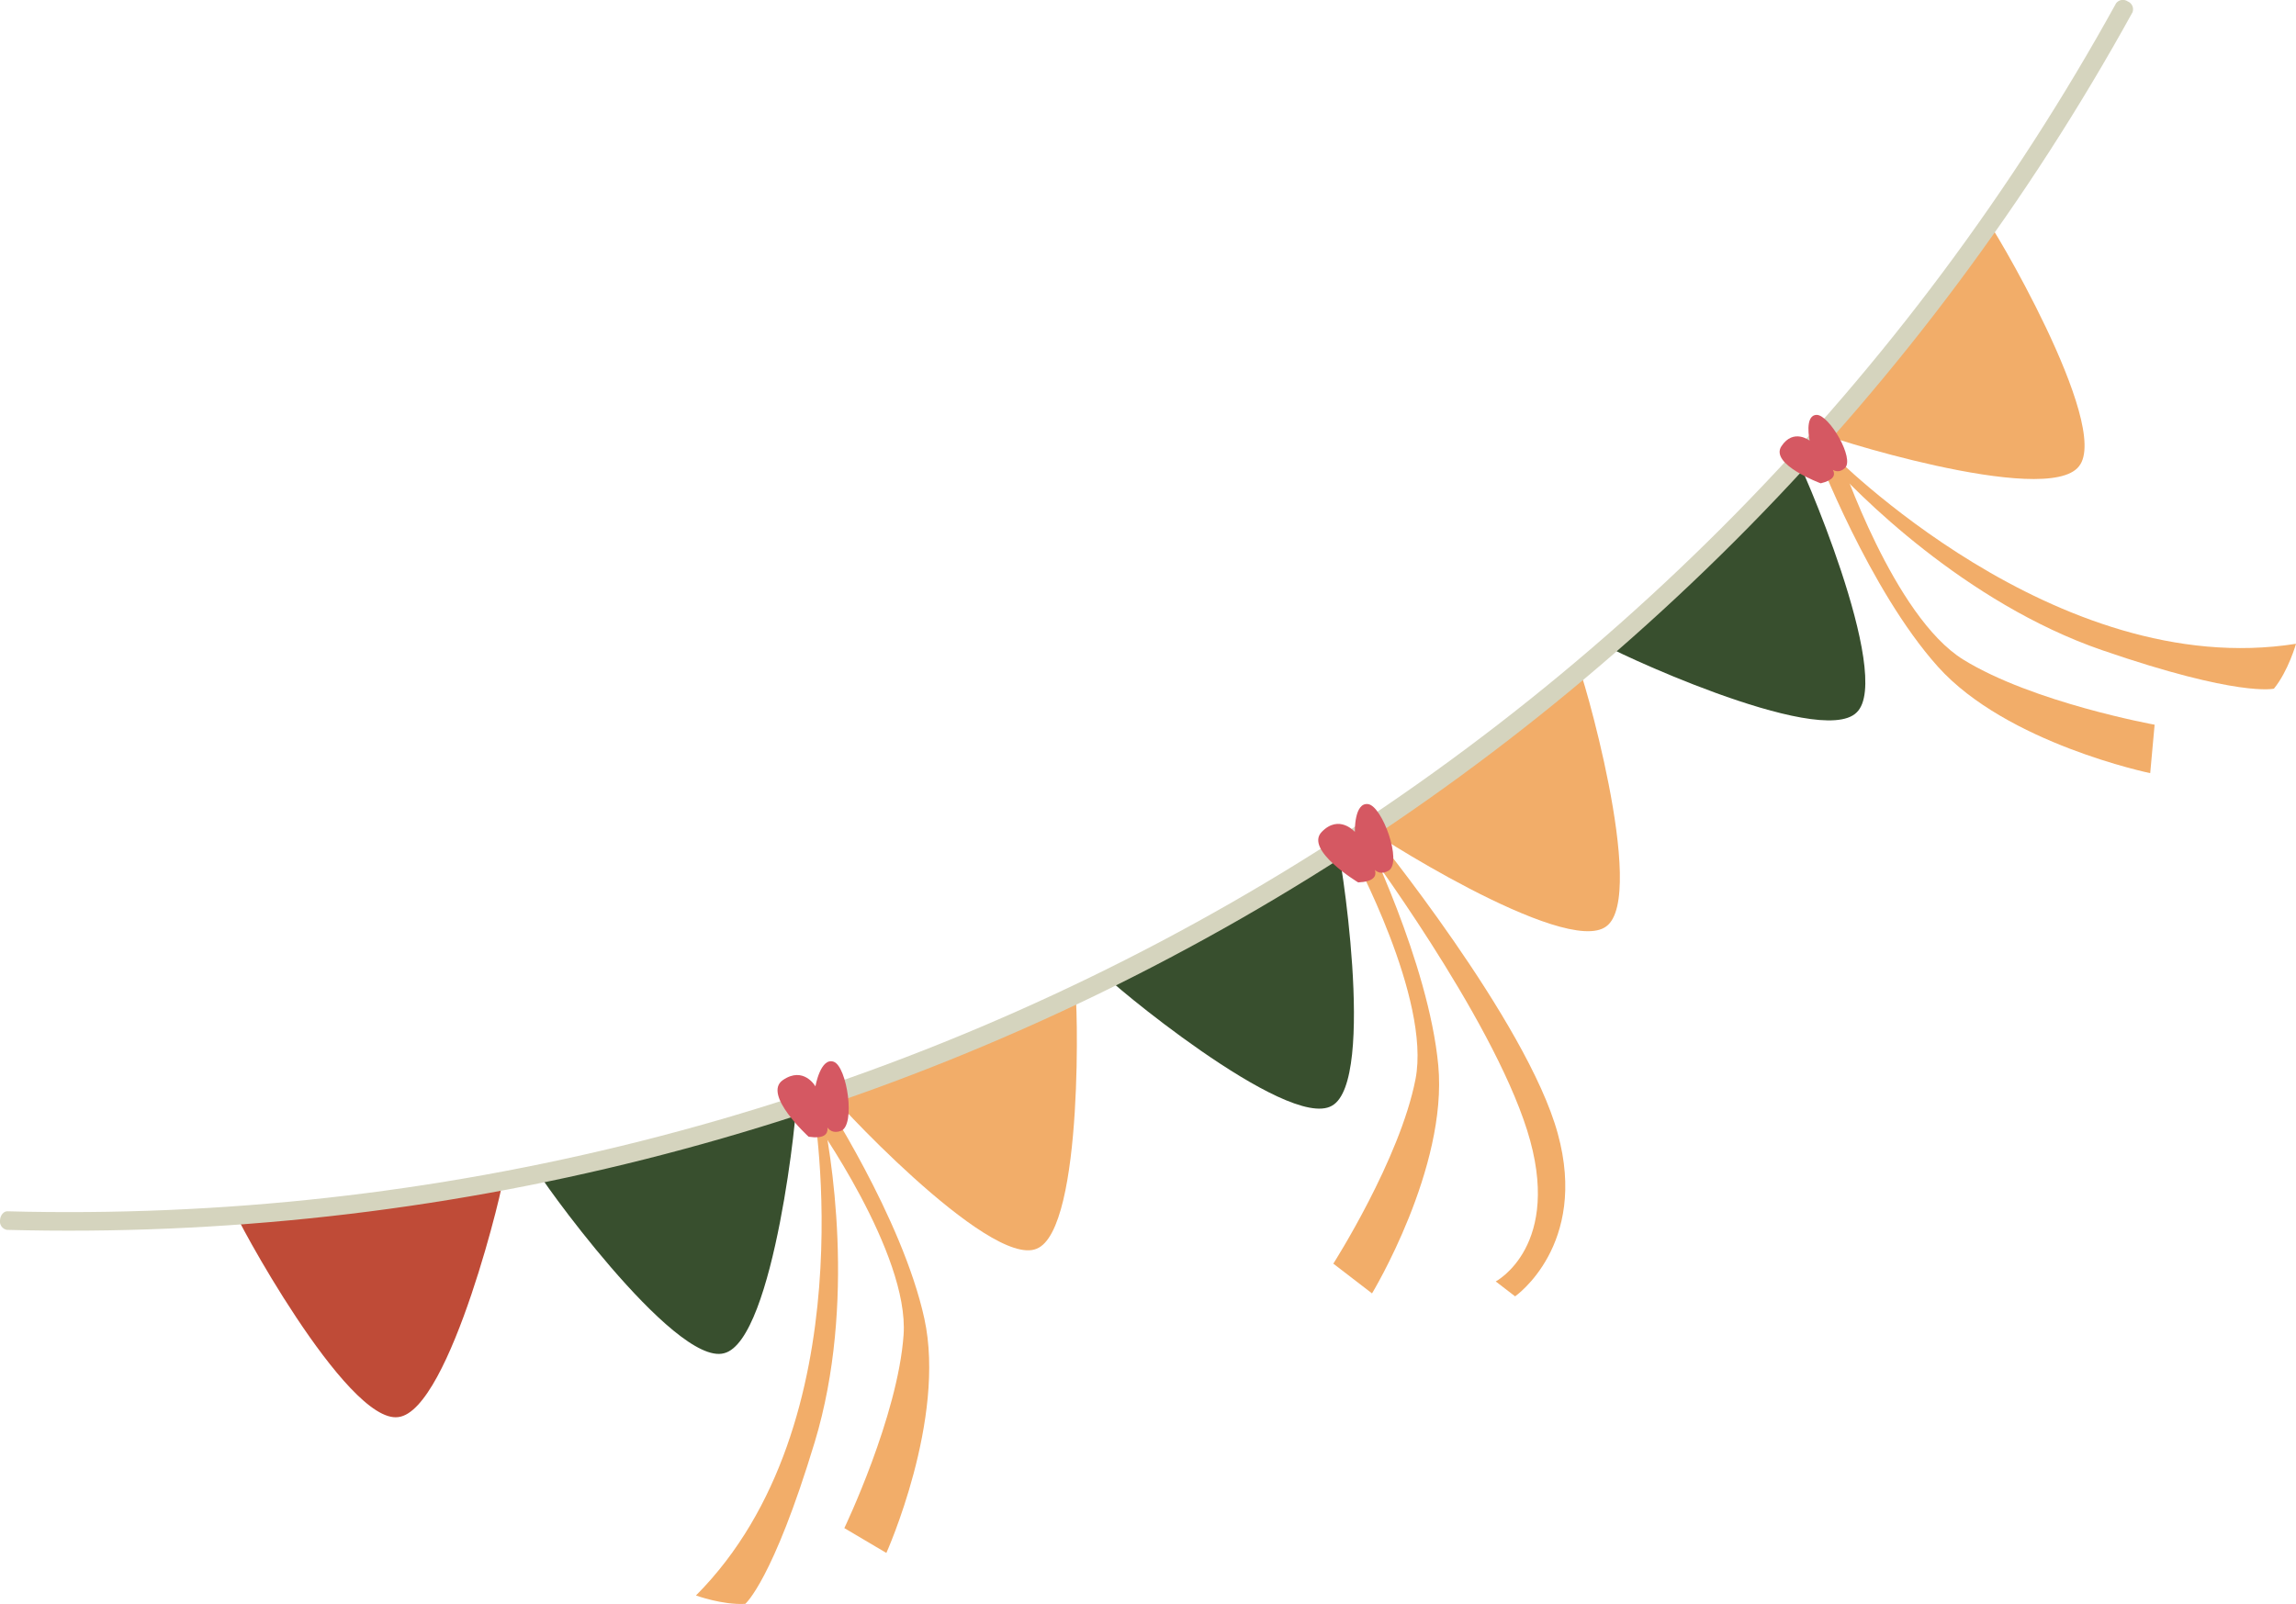 <?xml version="1.0" encoding="UTF-8"?> <svg xmlns="http://www.w3.org/2000/svg" width="395" height="276" viewBox="0 0 395 276" fill="none"><g clip-path="url(#clip0_52_287)"><path d="M63.637 206.092C71.347 205.1 79.003 203.884 86.605 202.445C87.041 202.445 77.513 242.796 68.524 243.86C59.585 245.126 39.947 208.523 40.358 208.409C48.158 207.868 55.917 207.096 63.637 206.092Z" fill="#BF4B37"></path><path d="M114.846 196.058C122.27 194.074 129.639 191.898 136.953 189.531C137.377 189.468 133.262 230.68 124.576 232.87C115.954 235.25 91.935 201.477 92.328 201.325C99.891 199.78 107.397 198.024 114.846 196.058Z" fill="#384F2E"></path><path d="M163.966 179.63C171.048 176.743 178.041 173.656 184.946 170.368C185.358 170.254 186.611 211.618 178.337 214.891C170.139 218.341 142.081 187.898 142.454 187.67C149.697 185.201 156.867 182.521 163.966 179.63Z" fill="#F2AD69"></path><path d="M210.364 157.15C217.003 153.381 223.545 149.431 229.989 145.299C230.382 145.135 236.915 185.992 229.141 190.284C221.462 194.716 189.796 168.127 190.137 167.861C196.97 164.481 203.713 160.91 210.364 157.15Z" fill="#384F2E"></path><path d="M253.521 128.928C259.657 124.345 265.65 119.584 271.5 114.647C271.867 114.431 283.528 154.149 276.356 159.404C269.297 164.816 234.478 142.438 234.788 142.147C241.174 137.926 247.418 133.52 253.521 128.928Z" fill="#F2AD69"></path><path d="M292.86 95.307C298.372 89.947 303.738 84.42 308.959 78.727C309.294 78.467 325.887 116.444 319.411 122.604C313.08 128.935 275.621 111.209 275.9 110.886C281.695 105.864 287.348 100.671 292.86 95.307Z" fill="#384F2E"></path><path d="M327.806 56.608C332.621 50.522 337.276 44.276 341.771 37.87C342.075 37.572 363.34 73.232 357.661 80.246C352.128 87.394 312.631 74.77 312.865 74.403C318.001 68.63 322.981 62.698 327.806 56.608Z" fill="#F2AD69"></path><path d="M366.062 0.247C366.413 0.389 366.694 0.663 366.846 1.009C366.999 1.355 367.01 1.747 366.879 2.102C330.997 67.201 277.904 121.181 213.407 158.137C148.911 195.094 75.493 213.604 1.184 211.643C0.817 211.575 0.49 211.37 0.27 211.068C0.05 210.767 -0.047 210.393 7.83401e-06 210.023C0.032 209.13 0.633 208.428 1.266 208.447C74.987 210.39 147.823 192.025 211.807 155.358C275.792 118.692 328.462 65.137 364.055 0.551C364.286 0.252 364.624 0.053 364.998 -0.004C365.372 -0.06 365.753 0.03 366.062 0.247Z" fill="#D5D4BE"></path><path d="M139.947 190.55C139.947 190.55 149.304 244.86 119.733 274.557C119.733 274.557 124.279 276.228 128.216 276C128.216 276 132.952 272.018 140.169 248.146C147.386 224.273 142.999 198.064 141.245 190.366L139.947 190.55Z" fill="#F2AD69"></path><path d="M141.296 188.347C141.296 188.347 155.223 209.554 159.022 226.9C162.82 244.246 152.488 267.239 152.488 267.239L145.259 262.965C145.259 262.965 154.457 243.777 155.451 229.724C156.445 215.67 139.909 192.531 139.909 192.531L141.296 188.347Z" fill="#F2AD69"></path><path d="M315.062 77.974C315.062 77.974 353.61 117.356 395 110.785C395 110.785 393.696 115.444 391.202 118.508C391.202 118.508 385.2 120.015 361.624 111.88C338.049 103.745 319.367 84.861 314.144 78.93L315.062 77.974Z" fill="#F2AD69"></path><path d="M312.504 77.79C312.504 77.79 321.538 101.504 333.396 114.729C345.253 127.953 369.918 133.049 369.918 133.049L370.677 124.712C370.677 124.712 349.742 120.914 337.757 113.507C325.773 106.1 316.714 79.132 316.714 79.132L312.504 77.79Z" fill="#F2AD69"></path><path d="M234.516 142.913C234.516 142.913 245.778 165.652 247.437 183.327C249.096 201.002 236.042 222.576 236.042 222.576L229.382 217.455C229.382 217.455 240.84 199.527 243.524 185.694C246.209 171.862 232.623 146.869 232.623 146.869L234.516 142.913Z" fill="#F2AD69"></path><path d="M267.993 195.064C262.726 175.812 236.136 143.204 236.136 143.204L234.237 144.888C234.237 144.888 256.458 174.641 262.726 194.507C268.993 214.372 257.325 220.519 257.325 220.519L260.655 223.083C260.655 223.083 273.292 214.309 267.993 195.064Z" fill="#F2AD69"></path><path d="M139.118 195.614C139.118 195.614 131.103 188.322 134.686 185.865C138.27 183.409 140.283 186.948 140.283 186.948C140.283 186.948 141.169 181.884 143.448 182.719C145.727 183.555 147.247 193.665 144.664 194.614C142.081 195.564 141.669 192.285 141.669 192.285C141.669 192.285 144.379 196.399 139.118 195.614Z" fill="#D55862"></path><path d="M313.232 83.171C313.232 83.171 304.407 79.911 306.477 76.783C308.547 73.656 311.327 75.828 311.327 75.828C311.327 75.828 310.383 71.453 312.523 71.396C314.663 71.339 319.164 78.993 317.372 80.569C315.581 82.145 314.207 79.677 314.207 79.677C314.207 79.677 317.727 82.095 313.232 83.171Z" fill="#D55862"></path><path d="M233.661 151.851C233.661 151.851 224.374 146.261 227.387 143.159C230.401 140.057 233.085 143.159 233.085 143.159C233.085 143.159 232.952 138 235.389 138.38C237.827 138.76 241.277 148.376 238.909 149.813C236.542 151.25 235.516 148.116 235.516 148.116C235.516 148.116 238.979 151.592 233.661 151.851Z" fill="#D55862"></path></g><defs><clipPath id="clip0_52_287"><rect width="395" height="276" fill="white"></rect></clipPath></defs></svg> 